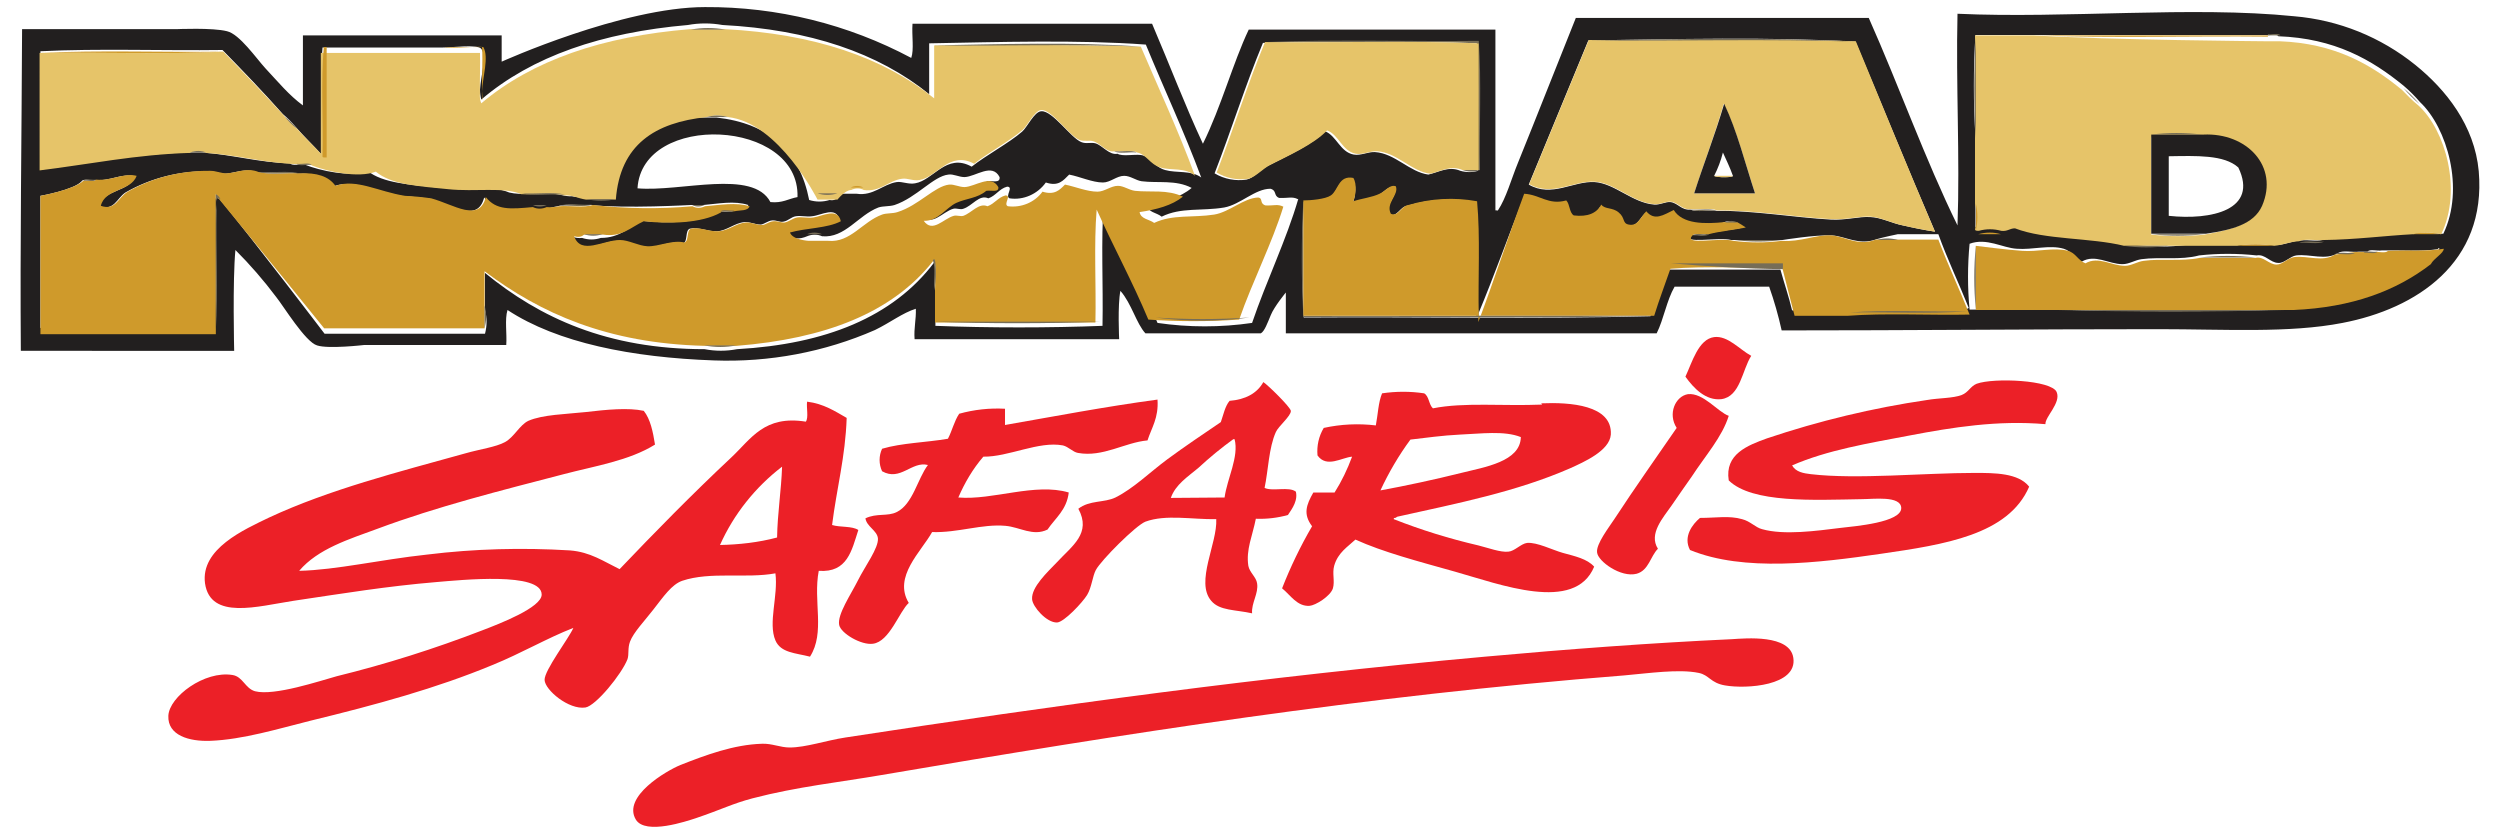 <?xml version="1.0" encoding="utf-8"?>
<!-- Generator: Adobe Illustrator 25.0.0, SVG Export Plug-In . SVG Version: 6.00 Build 0)  -->
<svg version="1.0" id="Layer_1" xmlns="http://www.w3.org/2000/svg" xmlns:xlink="http://www.w3.org/1999/xlink" x="0px" y="0px"
	 viewBox="0 0 600 200" enable-background="new 0 0 600 200" xml:space="preserve">
<g>
	<g id="Layer_2_2_">
		<g id="Layer_1-2_1_">
			<path fill="#221F1F" d="M191.4,47.3c0.6-18.8-37.3-20.5-38.4-2.1c10.4,0.9,27.7-4.7,31.9,3.3C187.8,48.8,189.2,47.7,191.4,47.3z
				 M279.6,40.8c2.8,0.8,6.3,0,8.7,1.8c-4.1-11-8.9-21.2-13.3-31.9c-16.2-1.2-35.7-0.6-52-0.3v12.2C210.8,12.7,194.3,7.1,173.4,6
				c-2.8-0.5-5.6-0.5-8.3,0c-20.7,1.8-37.4,7.5-49.6,17.9c-0.2-0.8-0.3-1.6-0.3-2.4c0.2-3.3,1.7-8.2,0.3-9.8c-0.9-1.1-7-0.3-9.2-0.3
				H77.4c-0.7,7.9-0.1,17.2-0.3,25.6c-2-2.2-4.2-4.3-6.2-6.6c-0.9-1.1-1.9-2.1-3-3C63.2,22.1,58.3,17,53.4,12
				c-14.5,0.2-29.7-0.4-43.7,0.3v28.4C21.2,39.2,32,37,44.6,36.6h3.8c7.4,0.5,13.6,2.4,21.2,2.6c0.6,0.7,2.4,0.1,3.5,0.3
				c3.8,1.5,11,3.1,15.1,1.5C91.9,44,98.4,44.3,105,45c6.4,0.6,13.1-0.6,17.2,1.2c2.8,0.7,6.8,0.1,10.2,0.3c1.9,0,3,0.7,4.9,0.6
				c2.3,0.5,4.7,0.5,7,0c0.9-12.5,9.1-17.6,21.2-18.9h6.4c12.7,1.4,20,8.1,22.3,19.8c1.6,0.5,3.3,0.5,4.9,0c2.1,0.4,1.8-1.5,3.4-1.5
				h3.1c4,0.6,6.3-2.3,9.6-2.8c1.3-0.2,2.8,0.6,4.4,0.3c4.4-0.7,7.5-7.4,13.6-4c3.4-2.7,9-5.7,12.1-8.4c1.2-1,2.9-4.8,4.6-4.9
				c2.7-0.2,7.1,6.4,9.6,7.4c1.2,0.5,2.3,0,3.4,0.3c1.7,0.5,3.3,2.9,5.3,2.5c1.2,0.7,3.8,0.1,5.6,0.3
				C276.1,37.5,276.9,40,279.6,40.8L279.6,40.8z M311.5,47.8c-1.4-0.7-2.3-0.2-4.5-0.3c-1.4-0.5-0.5-1.8-2.1-2.2
				c-3.7,0-7.2,3.8-11.1,4.5c-5.3,0.9-10.4-0.1-15,2.2c-1.2-1-3.3-1-3.6-2.8c4.2-0.7,8.1-1.8,10.8-4.1c-3.8-2-8.1-1.1-12-1.6
				c-1.4-0.2-2.7-1.3-4.2-1.3c-1.8,0-3.3,1.6-5.1,1.6c-2.5,0-5.5-1.4-8.1-1.9c-1.5,1.5-2.6,2.9-5.6,1.9c-2,2.8-5.4,4.3-8.7,3.8
				c-1.2-0.5,1.1-2.8-0.6-2.8c-1.9,0.5-2.7,2.2-4.5,2.8c-2.2-1-3.8,1.8-6,2.5c-0.7,0.3-1.6-0.2-2.4,0c-2.6,0.7-5.3,4.6-7.5,1.3
				c3.6,0.1,5.4-3.5,8.1-4.7c2.7-1.2,5.3-1.1,7.5-3.2c1.1-0.2,3.2,0.6,3-1c-1.8-3.5-5.7-0.1-8.4,0c-1.4,0-2.7-0.8-3.9-0.6
				c-3.6,0.4-7.6,5.5-12.9,7.3c-1.3,0.4-2.7,0.2-3.9,0.6c-4.9,1.9-8,7.4-13.5,6.9c-1.1-0.5-2.4-0.5-3.6,0c-1.6,0.7-3.9,1-4.5-1
				c3.9-1.2,9-1,12.3-2.8c-0.7-3.6-4.4-1.2-6.6-1c-1.3,0.2-2.7-0.2-3.9,0s-1.8,1.1-3,1.3c-0.8,0.2-1.7-0.4-2.7-0.3
				c-1,0.1-1.9,0.9-2.7,1c-1.4,0-2.6-0.7-3.9-0.6c-2.4,0.2-4.3,2.1-6.6,2.2s-4.4-1.1-6.6-0.6c-1.1,0.5-0.4,3-1.5,3.5
				c-3.1-0.8-6.1,1.1-9,1c-2.2-0.1-4.5-1.6-6.6-1.6c-4,0-9.4,4-11.1-1c0.8,0.3,1.6,0.4,2.4,0.3c1.5,0.5,3,0.5,4.5,0
				c4.6,0,6.7-2.6,9.9-4.1c6,0.7,13.9,0.5,18.6-2.2c1-0.2,2.8,0.4,3.3-0.3c1.3-0.3,3.2,0,3.6-1.3c-3.4-1.1-7.2-0.3-10.8,0h-3
				c0,0-15.9,0.9-23.9,0c-2.6,0.2-6-0.4-8.1,0.3c-1,0.2-2,0.3-3,1.1h-3.3c-5.4-0.3-8.9,0-11.3-3.2c-1.6,6.2-7.6,1.8-13.1,0.3
				c-2.1-0.3-4.2-0.5-6.3-0.6c-6.4-1-11.7-4.2-16.7-2.4c-1.6-2.2-4.6-3.2-8.6-3c-2.7-0.7-6.7-0.1-9.8-0.3c-2.8-1.2-5.4,0.2-7.7,0.3
				c-1.4,0-2.5-0.6-3.9-0.6c-7-0.1-13.9,1.6-20,5.1c-2.1,1.4-2.7,4.5-6.3,3.3c1.1-4.2,7.2-3.3,8.6-7.2c-3.3-0.8-6,1.3-9.8,0.9
				c-0.9,0.2-2.6-0.4-3,0.3C17.7,45.6,9.7,47,9.7,47v31.7h41.7c0.7-8.4,0-19.6,0.3-28.4c0-0.9-0.6-2.8,0.6-3c0,0.2,0,0.4,0.3,0.3
				c8.4,10.3,25.3,32.5,25.3,32.5h38.5c0.5-1.9,0.5-3.8,0-5.7v-8.9c13.2,10.8,29.4,18.3,52.7,18.3c2.6,0.5,5.2,0.5,7.8,0
				c21.2-1.2,37.4-7.7,47.3-20.8c0.7,1.9,0.1,5.2,0.3,7.6v7.6c12.7,0.5,27.4,0.5,40.1,0c0.2-9.8-0.4-20.4,0.3-29.8
				c4.1,9.9,8.9,19.1,12.9,29.1c7.5,1.1,15.2,1.1,22.7,0c3.4-10,8.3-20.1,11.1-29.8L311.5,47.8z M354.7,41
				c-0.2-10.2,0.4-21.3-0.3-31c-17,0.2-34.8-0.4-51.3,0.3c-4.2,10.1-7.6,21-11.6,31.3c2.3,1.4,5.1,1.9,7.7,1.5
				c1.7-0.4,3.3-2.4,5.1-3.3c4.8-2.5,10.7-5.1,13.7-8.3c2.8,1.1,3.6,5,6.9,5.6c1.7,0.3,3.4-0.7,5.1-0.6c4.8,0.3,8.3,4.8,12.8,5.4
				c2.6-0.6,4.9-2.1,7.7-0.9C351.9,41.4,353.4,41.4,354.7,41L354.7,41z M456.7,54.1c2.6,0.6,5.1,1.1,7.7,1.5
				c-6.5-15.1-12.7-30.4-19.1-45.6c-20.2-1.2-43.7-0.6-64.1-0.3c-4.8,11.5-9.5,23.1-14.3,34.6c5.5,3.2,10.7-0.9,15.8-0.6
				c4.8,0.3,9.1,5,14.3,5.4c1.5,0.1,2.6-0.7,3.9-0.6c1.8,0.2,2.6,2,4.8,1.8c1.5,0.7,4.2,0.1,6.3,0.3c8.7-0.1,18.6,1.6,27.4,2.1
				c3.6,0.2,6.9-0.8,9.5-0.6C451.5,52.2,454.1,53.6,456.7,54.1L456.7,54.1z M472.5,73.9c-2.4-6-5.1-11.6-7.3-17.7h-9.7
				c0,0-3.4,0.7-5.1,1.2c-4.3,1.6-7.4-0.7-10.7-0.9c-3.9-0.2-11.9,1.1-11.9,1.1h-12.3c-3-0.8-12,1.1-9.7-1.2
				c1.2-0.2,3.1,0.4,3.8-0.3c2.8-0.7,6-0.9,8.8-1.5c-0.7-0.4-1.4-0.8-2.1-1.1c-0.9-0.5-2-0.5-2.9,0c-4.8,0.4-10,0.4-12.1-2.6
				c-2.4,1.1-4.5,2.5-6.5,0.3c-1.5,1.5-1.9,3.3-4.2,2.9c-1.6-0.3-1-1.6-2.4-2.6s-3.3-0.7-4.2-1.8c-1.1,1.9-3.2,2.7-6.5,2.4
				c-1.1-0.6-0.9-2.4-1.8-3.2c-4.2,1.1-6.2-1.3-10-1.5c-3.7,9.2-7.1,18.8-10.9,27.9c-1-7.4,0.7-20.8-0.9-26.8
				c-5.4-1-10.9-0.7-16.2,0.9c-1.7,0.2-2.4,2.8-4.2,2.1c-1.3-2.5,2-4.4,1.2-6.5c-1.4-0.5-2.5,1.1-3.8,1.8c-1.9,0.9-4.2,1.1-6.2,1.8
				c0.6-1.5,0.9-4.2,0-5.5c-3.5-0.7-3.6,2.9-5.3,4.2c-1.3,0.9-4.8,1.2-6.5,1.2c-0.5,9.2-0.5,18.5,0,27.7c28.2-0.2,55.5,0.4,83.2-0.3
				c1.1-3.9,2.5-7.4,3.8-11.2h27.4c0.9,3.3,2,6.4,2.8,9.8h12.9c9.6-0.2,19.9,0.4,29-0.3L472.5,73.9z M585.7,59.5
				c-0.2,0-0.6,0-0.6,0.3c-4,0.6-9,0.2-13.5,0.3c-1,0.2-2.9-0.4-3.4,0.3h-2.1c-1.5,0.2-3.9-0.4-4.9,0.3c-3.1,1.9-6.7,0.2-10.1,0.6
				c-1.5,0.2-2.8,1.9-4.3,1.8c-1.9,0-3.2-2.2-5.2-1.8c-4.6-0.5-9.2-0.5-13.8,0c-4.5,1.2-9.4,0.3-13.8,0.9c-1.6,0.2-3,1.2-4.6,1.2
				c-3.3,0-6.6-2.5-9.8-0.6c-1.9-0.8-2.3-2.5-4.3-3.1c-3.4-1-7.5,0.3-11.3,0c-3.4-0.2-7.2-2.7-11.3-1.2c-0.5,5.3-0.5,10.6,0,15.8
				h20.2c18,0.5,38,0.5,56,0c14.1-0.6,24.8-4.6,33-11c1.3-1.3,2.9-2.2,3.7-4L585.7,59.5z M586.4,56.1c5.2-10.8,0.9-25.5-5.6-31.6
				c-1.2-1.4-2.5-2.7-3.9-3.9c-7.7-6.3-16.6-11.4-30.1-11.9c-0.4-0.7-2.1-0.1-3-0.3h-69.7c-0.5,8.1-0.5,16.3,0,24.4v21.5
				c0,0.4,0.5,0.3,1,0.3h5.8c1.7,0.3,2.1-0.7,3.6-0.6c7.8,3.2,19.7,2.5,28.4,4.8c3.9,0.5,7.8,0.5,11.6,0h22.2c2.1-0.2,3.5-1,5.6-1.1
				c1.8-0.2,4.3,0.4,5.6-0.3c7.1-0.1,13.4-1.1,20.2-1.4L586.4,56.1L586.4,56.1z M594.9,41.1c1.9,22-15,33-32.7,36.4
				C549.4,80,533.9,79,518,79c-30.6,0-59.9,0.3-90.4,0.3c-0.8-3.6-1.8-7.1-3-10.5h-22.7c-1.9,3.3-2.6,7.8-4.3,11.2h-89v-9.8
				c0,0-2.8,3.4-3.6,5.4c-0.8,1.9-1.5,3.9-2.4,4.4h-27.7c-2.2-2.4-3.3-7.1-6-10.2c-0.7,3.3-0.3,11.6-0.3,11.6h-49.1
				c-0.2-2.7,0.4-4.7,0.3-7.3c-3.2,1-6.1,3.3-9.8,5.1c-12.1,5.3-25.4,7.8-38.7,7.3c-19.6-0.7-37.5-4.2-49.5-12.1
				c-0.7,2.3-0.1,5.7-0.3,8.4H87.4c0,0-8.6,1-11.3,0.1c-2.8-0.8-8.1-9.5-9.8-11.6c-3-4-6.3-7.8-9.8-11.3c-0.7,7.2-0.3,24.2-0.3,24.2
				H5c-0.2-26,0.2-51.5,0.3-77.2h37c0,0,8.8-0.4,12.2,0.5c3,0.7,7,6.5,9.2,8.9c3.1,3.3,5.6,6.4,9,8.9V8.5h47.7v6.3
				c0,0,29-13.1,48.8-13.1c17.3-0.1,34.3,4.1,49.5,12.2c0.7-2,0.1-5.3,0.3-8.2h57.5c4.2,9.8,7.9,19.6,12.2,28.8
				c4.4-8.9,7.2-19.4,11-27.4h59.2v43.4c0.1-0.1,0.5,0.1,0.6,0c2-3,3.2-7.5,4.8-11.4c4.5-11.1,9.6-24.1,13.9-34.8h70.3
				c7.3,16.4,13.5,33.9,21.3,49.8c0.6-16.3-0.4-33.7,0-50.8c25.9,1.2,56.2-1.9,80.8,0.6c10.7,0.9,20.8,5,29.1,11.7
				C587,21.5,593.9,30.1,594.9,41.1L594.9,41.1z"/>
			<path fill="#E6C469" d="M542.2,49.7c4.1-9.3-3.5-17.2-13.7-16.7c-4.1-0.5-8.2-0.5-12.2,0v23.3c4.3,0.5,8.6,0.5,12.8,0
				C535,55.2,540.3,54.1,542.2,49.7L542.2,49.7z M580.4,25.3c6.5,5.9,10.6,20.3,5.5,30.9h-0.3c-2.1-0.5-4.2-0.5-6.3,0
				c-7.3,0.4-13.9,1.3-21.5,1.4c-1.9,0.2-4.6-0.4-6,0.3c-2.3,0.1-3.8,0.9-6,1.1c-3-0.5-6-0.5-8.9,0h-27.1c-8.1-2-19-1.4-26.2-4.2
				c-1.3,0-1.8,0.8-3.3,0.6c-1.8-0.5-3.6-0.5-5.4,0c-0.4,0-0.8,0-0.9-0.3c0.5-2,0.5-4.1,0-6.2V8.5h14.2c17.9,1.1,55.4,1.4,55.4,1.4
				h3.5c13.2,0.5,21.9,5.5,29.4,11.7C577.8,22.9,579,24.2,580.4,25.3L580.4,25.3z"/>
			<path fill="#CF9A2B" d="M585.4,56.2h-6.3C581.2,55.7,583.4,55.7,585.4,56.2z"/>
			<path fill="#766D57" d="M583.7,60.4c0-0.3,0.4-0.2,0.6-0.3c-0.8,1.7-2.3,2.7-3.6,3.9C581.3,62.7,583.7,61.5,583.7,60.4
				L583.7,60.4z"/>
			<path fill="#CF9A2B" d="M586.5,59.7c0,1.1-2.4,2.3-3.1,3.7c-8.3,6.4-18.9,10.4-33,11h-76.2V59c0,0,7.8,1,11.1,1.2
				c3.7,0.3,7.7-0.9,11,0c1.9,0.5,2.3,2.2,4.2,3c3.1-1.8,6.3,0.6,9.5,0.6c1.5,0,2.9-1,4.5-1.2c4.3-0.6,9,0.2,13.4-0.7h13.4
				c1.9-0.5,3.2,1.6,5.1,1.6c1.4,0,2.7-1.6,4.2-1.8c3.3-0.4,6.8,1.3,9.8-0.6c1.5-0.2,4.8-0.6,4.8-0.6h4.5c1-0.2,2.9,0.4,3.4-0.3
				C577.6,60,582.6,60.4,586.5,59.7L586.5,59.7z"/>
			<path fill="#766D57" d="M576.8,21.1c1.4,1.2,2.7,2.5,3.9,3.9C579.3,23.8,578,22.5,576.8,21.1z"/>
			<path fill="#766D57" d="M567.3,60.7c0.5-0.7,2.3-0.1,3.3-0.3C570,61.1,568.3,60.5,567.3,60.7z"/>
			<path fill="#766D57" d="M560.4,61c1-0.7,3.3-0.1,4.8-0.3C564.2,61.4,561.9,60.8,560.4,61z"/>
			<path fill="#766D57" d="M551.8,58.3c1.4-0.7,4.1-0.1,6-0.3C556.3,58.7,553.7,58.1,551.8,58.3z"/>
			<path fill="#766D57" d="M493.9,74.4h54.5C531,74.9,511.4,74.9,493.9,74.4z"/>
			<path fill="#766D57" d="M547.3,8.5h-3V8.2C545.2,8.4,546.9,7.8,547.3,8.5z"/>
			<path fill="#CF9A2B" d="M545.8,59h-8.9C539.8,58.5,542.8,58.5,545.8,59L545.8,59z"/>
			<path fill="#CF9A2B" d="M544.3,8.5v0.3c-18.4-0.2-37.6,0.4-55.4-0.3H544.3z"/>
			<path fill="#221F1F" d="M520.5,51.8c10.2,1.1,21.6-1.4,16.7-11.6c-3.4-3.1-10.1-2.8-16.7-2.7V51.8L520.5,51.8z M528.8,32.3
				c10.4-0.5,18.2,7.6,14.1,17.1c-2,4.5-7.4,5.8-13.5,6.7h-13.1V32.3H528.8z"/>
			<path fill="#766D57" d="M541.3,61.8h-13.4C532.4,61.3,536.9,61.3,541.3,61.8z"/>
			<path fill="#766D57" d="M516.3,56.2h12.8C524.8,56.7,520.5,56.7,516.3,56.2z"/>
			<path fill="#766D57" d="M528.5,32.3h-12.2C520.3,31.8,524.4,31.8,528.5,32.3z"/>
			<path fill="#766D57" d="M509.7,59h10.7C516.9,59.5,513.3,59.5,509.7,59z"/>
			<path fill="#EC2027" d="M493.6,94.1c1.1,2.6-2.8,5.9-2.7,7.7c-11.5-1-22.5,0.8-32.5,2.7s-19.8,3.5-28.3,7.2
				c0.9,1.6,2.8,1.9,4.5,2.1c11,1.3,27.3-0.3,39.3-0.3c4.8,0,10.5,0,13.1,3.3c-5,11.6-20.4,13.9-35.5,16.1
				c-15.1,2.2-33,4.4-45.9-0.9c-1.7-3.2,0.6-6.2,2.4-7.7c3.9,0,7-0.6,10.1,0.3c2,0.5,3.2,2,4.8,2.4c5.3,1.5,13.1,0.4,18.8-0.3
				c3.4-0.4,14.7-1.3,14.6-4.8c-0.1-3-6.7-2.1-9.5-2.1c-11.5,0.2-26.3,1-31.9-4.5c-1-6.3,4.5-8.4,9.2-10.1
				c12.5-4.2,25.4-7.3,38.4-9.2c2.9-0.5,6.2-0.4,8.3-1.2c1.6-0.6,2.1-2.1,3.6-2.7C478.5,90.6,492.4,91.2,493.6,94.1L493.6,94.1z"/>
			<path fill="#CF9A2B" d="M480.2,56.2h-5.4C476.6,55.7,478.5,55.7,480.2,56.2z"/>
			<path fill="#766D57" d="M474.2,58.9v15.4C473.7,69.2,473.7,64.1,474.2,58.9z"/>
			<path fill="#CF9A2B" d="M474.2,48.8c0.5,2.2,0.5,4.4,0,6.6V48.8z"/>
			<path fill="#766D57" d="M474.2,8.8v24.4C473.7,25.1,473.7,17,474.2,8.8z"/>
			<path fill="#CF9A2B" d="M472.7,75.5c-9.7,0.2-20.2-0.4-29.4,0.3h-12.6c0,0-2-7.8-2.9-11.3v-0.3c-8.9,0.2-18.6-0.4-26.9,0.3
				c-1.3,3.8-2.7,7.4-3.9,11.3h-42.2v1.5c3.8-10.1,7.2-20.6,11-30.8c3.8,0.2,5.8,2.8,10.1,1.6c0.9,0.9,0.7,2.9,1.8,3.6
				c3.3,0.4,5.5-0.5,6.6-2.6c0.9,1.2,2.7,0.6,4.2,1.9c1.6,1.3,0.8,2.6,2.4,2.9c2.2,0.4,2.6-1.5,4.2-3.2c2,2.4,4.1,0.9,6.6-0.3
				c2.1,3.4,7.4,3.4,12.2,2.9h3c0.7,0.4,1.4,0.8,2.1,1.3c-2.9,0.6-6.2,0.9-8.9,1.6c-1.2,0.2-3.2-0.4-3.9,0.3
				c-2.4,2.5,6.8,0.4,9.8,1.3c3.9,0.5,7.8,0.5,11.6,0c4.7,0.3,8-1.5,11.9-1.3c3.3,0.2,6.4,2.7,10.7,1h15
				C467.6,63.8,470.3,69.5,472.7,75.5z"/>
			<path fill="#766D57" d="M443.9,75c8.8-0.7,19-0.1,28.3-0.3C463.3,75.4,453.2,74.8,443.9,75z"/>
			<path fill="#E6C469" d="M406.6,46.4h14.6c-2.4-7.3-4.3-14.9-7.5-21.5C411.6,32.3,408.9,39.2,406.6,46.4z M464.4,55.6
				c-2.6-0.4-5.2-0.9-7.7-1.5c-2.5-0.5-5.2-1.9-7.7-2.1c-2.5-0.2-5.9,0.8-9.5,0.6c-8.8-0.5-18.7-2.2-27.4-2.1
				c-1.5-0.7-4.2-0.1-6.3-0.3c-2.2,0.2-3-1.6-4.8-1.8c-1.3-0.1-2.3,0.7-3.9,0.6c-5.2-0.3-9.5-5.1-14.3-5.4
				c-5.1-0.3-10.3,3.7-15.8,0.6c4.8-11.5,9.5-23.1,14.3-34.6c21.3,0.2,43.3-0.4,64.1,0.3C451.7,25.2,458,40.6,464.4,55.6L464.4,55.6
				z"/>
			<path fill="#766D57" d="M455.5,57.6h-5.1C452.1,57.1,453.8,57.1,455.5,57.6z"/>
			<path fill="#EC2027" d="M430.4,157.9c1,6.7-11.3,7.5-16.4,6.6c-3.5-0.6-3.8-2.5-6.3-3c-4.8-1-12.1,0.1-17.9,0.6
				c-62.3,4.9-120.2,14-178.2,23.9c-9.8,1.7-20.3,2.8-31,5.6c-4.9,1.3-7.2,2.6-13.7,4.8c-1.9,0.6-12,4.1-14.3,0.3
				c-3.3-5.5,7.3-11.7,10.7-13.1c6.1-2.4,12.8-4.9,19.6-5.1c2.3-0.1,4.4,0.9,6.6,0.9c3.9,0,8.8-1.7,13.4-2.4
				c50.1-7.7,100.2-14.6,153.5-19.4c19.8-1.8,39.9-3.3,59.3-4.2C418.9,153.2,429.6,152.2,430.4,157.9L430.4,157.9z"/>
			<path fill="#766D57" d="M427.9,64.6v-1.4h-26.9C409.3,63.9,418.9,64.5,427.9,64.6L427.9,64.6z"/>
			<path fill="#766D57" d="M416.2,57.6h11.6C424,58.1,420,58.1,416.2,57.6z"/>
			<path fill="#766D57" d="M445.4,10c-20.8-0.7-42.8-0.1-64.1-0.3C401.6,9.4,425.1,8.9,445.4,10L445.4,10z"/>
			<path fill="#221F1F" d="M411.4,42.2c0.7,0.5,4.8,0.4,4.5,0c-0.7-2-1.6-3.8-2.4-5.6C413,38.6,412.3,40.4,411.4,42.2z M421.2,46.4
				h-14.6c2.3-7.2,5-14,7.2-21.5C416.9,31.4,418.8,39.1,421.2,46.4L421.2,46.4z"/>
			<path fill="#EC2027" d="M420.3,85.4c-2.2,3.4-2.6,9.8-7.2,10.4c-3.7,0.4-6.6-2.6-8.6-5.4c1.6-3.4,3.1-9,6.9-9.5
				C414.7,80.5,417.5,83.9,420.3,85.4z"/>
			<path fill="#766D57" d="M417,53.4h-3C415,52.9,416.1,52.9,417,53.4z"/>
			<path fill="#E6C469" d="M415.8,42.2c0.3,0.4-3.8,0.5-4.5,0H415.8z"/>
			<path fill="#EC2027" d="M414.9,99.8c-1.6,5.1-5.5,9.4-8.9,14.6c-1.4,2-3.1,4.4-4.8,6.9c-2,2.9-5.6,6.8-3.3,10.4
				c-1.8,1.8-2.2,5.2-5.1,6c-3.8,1-9.3-3-9.5-5.1c-0.3-2,2.9-6.1,4.2-8.1c4.7-7.2,10.7-15.7,14.9-21.8c-2.2-3.4-0.3-7.6,2.7-8.1
				C408.8,94.2,412.3,98.9,414.9,99.8L414.9,99.8z"/>
			<path fill="#766D57" d="M412,50.6c-2-0.2-4.8,0.4-6.3-0.3C407.7,50.5,410.5,49.9,412,50.6z"/>
			<path fill="#766D57" d="M406.3,56.5c0.7-0.7,2.7-0.1,3.9-0.3C409.5,56.9,407.5,56.4,406.3,56.5z"/>
			<path fill="#766D57" d="M354.9,75.8h41.9c-27.9,0.7-55.5,0.1-84,0.3c-0.5-9.3-0.5-18.7,0-28.1v27.8h41.5
				c-0.2-9,0.4-18.9-0.3-27.4c1.6,6-0.2,19.6,0.9,27.1L354.9,75.8L354.9,75.8z"/>
			<path fill="#EC2027" d="M350.7,113.5c5.6-1.4,14.2-2.7,14.3-8.6c-4-1.6-9.6-0.8-14.6-0.6c-4.2,0.2-8.4,0.8-11.9,1.2
				c-2.8,3.8-5.2,7.9-7.2,12.2C337.3,116.6,344.3,115.1,350.7,113.5L350.7,113.5z M369.9,96.8c6.9-0.3,17.1,0.4,16.7,7.5
				c-0.3,3.9-6.5,6.6-9.8,8.1c-12.8,5.6-27,8.4-41.4,11.6c-0.2,0-0.3,0.3-0.6,0.3c-0.3,0-0.3,0.1-0.3,0.3c6.6,2.6,13.4,4.7,20.3,6.3
				c2.4,0.6,5.3,1.7,7.2,1.5c1.5-0.1,3-1.9,4.5-2.1c2.4-0.2,6.1,1.7,8.6,2.4c2.9,0.8,5.8,1.4,7.5,3.3c-4.6,11.2-22.7,4.2-33.4,1.2
				c-8.9-2.5-17.3-4.7-23.9-7.7c-1.8,1.7-4.2,3.1-5.1,6.3c-0.5,1.8,0.2,3.7-0.3,5.4c-0.6,1.9-4.2,4.1-5.6,4.2
				c-3,0.2-4.6-2.6-6.6-4.2c2-5.1,4.4-10.1,7.2-14.9c-2.2-2.9-1.4-5.1,0.3-8.1h5.1c1.7-2.7,3.1-5.6,4.2-8.6
				c-2.5,0.2-6.1,2.8-8.3-0.3c-0.2-2.3,0.3-4.6,1.5-6.6c4.1-0.9,8.3-1.1,12.5-0.6c0.5-2.6,0.6-5.6,1.5-7.7c3.4-0.5,6.8-0.5,10.1,0
				c1.2,0.7,1.1,2.7,2.1,3.6c7.5-1.5,16.8-0.5,26.2-0.9L369.9,96.8z"/>
			<path fill="#766D57" d="M354.9,9.8c0.7,9.7,0.1,20.8,0.3,31c-1.4,0.5-2.8,0.5-4.2,0h3.9V10.4c-16.5-0.7-34.3-0.1-51.3-0.3
				C320.1,9.4,337.9,10,354.9,9.8z"/>
			<path fill="#E6C469" d="M354.9,10.4v30.4H351c-2.8-1.2-5.2,0.3-7.7,0.9c-4.5-0.5-8-5.1-12.8-5.4c-1.7-0.1-3.4,0.9-5.1,0.6
				c-3.3-0.6-4.1-4.6-6.9-5.6c-3,3.2-8.9,5.9-13.7,8.3c-1.7,0.9-3.4,2.8-5.1,3.3c-2.7,0.4-5.4-0.1-7.7-1.5
				c4-10.3,7.4-21.2,11.6-31.3C320.6,10.3,338.4,9.7,354.9,10.4L354.9,10.4z"/>
			<path fill="#CF9A2B" d="M354.9,75.8h-42.1V48.1c1.7,0,5.3-0.3,6.6-1.2c1.8-1.2,1.8-4.9,5.4-4.2c0.9,1.4,0.6,4.2,0,5.6
				c2.1-0.7,4.4-0.9,6.3-1.8c1.4-0.6,2.4-2.3,3.9-1.8c0.8,2.1-2.5,4-1.2,6.6c1.8,0.8,2.5-1.9,4.2-2.1c5.4-1.6,11-1.9,16.5-0.9
				C355.3,56.9,354.7,66.7,354.9,75.8L354.9,75.8z"/>
			<path fill="#EC2027" d="M293.9,119.4c0.6-4.5,3.5-9.8,2.4-14H296c-2.9,2.1-5.7,4.4-8.4,6.9c-2.5,2.1-5.5,4-6.6,7.2L293.9,119.4z
				 M310.9,117.6c0.8,2.4-0.8,4.5-1.8,6c-2.5,0.7-5.1,1-7.7,0.9c-0.8,4.1-2.4,7.4-1.8,11.3c0.3,1.6,1.9,2.7,2.1,4.2
				c0.4,2.4-1.4,4.7-1.2,7.2c-4-0.9-7.8-0.6-9.8-3c-3.9-4.5,1.5-13.8,1.2-19.6c-5.8,0.1-12.1-1.2-17,0.6
				c-2.3,0.9-10.6,9.2-11.9,11.6c-0.8,1.5-1,4.2-2.1,6c-1.1,1.8-5.5,6.5-7.2,6.6c-2.5,0.1-5.9-3.8-6-5.6c-0.2-2.9,3.7-6.5,6-8.9
				c3.6-3.9,8.3-6.9,5.1-12.8c2.7-2.1,6.2-1.4,8.9-2.7c4.4-2.2,8.3-6.1,12.5-9.2c4.2-3.1,8.7-6.1,12.8-8.9c0.6-1.7,1-3.8,2.1-5.1
				c3.8-0.3,6.6-1.8,8.1-4.5c1.1,0.7,6.5,6,6.6,6.9c0.1,1.2-3,3.7-3.6,5.1c-1.7,3.8-1.8,9.1-2.7,13.4c1.9,0.9,5.9-0.4,7.5,0.9
				L310.9,117.6z"/>
			<path fill="#CF9A2B" d="M303.7,49.3c2.1,0.1,2.9-0.4,4.3,0.3c-2.7,8.8-7.4,17.9-10.6,27.1c-7.3,0.5-14.6,0.5-21.8,0
				c-3.8-9.1-8.4-17.5-12.4-26.4c-0.7,8.4-0.1,18.1-0.3,27.1h-38.5v-7.5c0,0,0.5-9.1-0.5-7.2c-9.8,12.4-25.9,18.6-47.1,20.3H169
				c-23.2-0.6-39.3-7.8-52.7-17.9v13.7H77.8c0,0-16.8-20.8-25.3-31.1c-0.3-0.5-0.7-0.9-0.7-1.2v33.7H9.7V47c0,0,7.9-1.4,10.3-3.6
				c0.9-0.2,2.6,0.4,3-0.3c3.8,0.4,6.6-1.7,9.8-0.9c-1.4,3.8-7.6,3-8.6,7.2c3.5,1.2,4.1-1.9,6.3-3.3c6.1-3.5,13-5.2,20-5.1
				c1.4,0,2.5,0.6,3.9,0.6c2.3-0.1,4.9-1.5,7.7-0.3c2.7,0.7,6.7,0.1,9.8,0.3c4.1-0.2,7,0.7,8.6,3c5-1.8,10.3,1.4,16.7,2.4
				c2.1,0.1,4.2,0.3,6.3,0.6c5.5,1.5,11.5,5.9,13.1-0.3c2.5,3.2,5.9,2.9,11.3,2.4c1,0.5,2.2,0.5,3.3,0c1,0.1,2,0,3-0.2
				c2.6-0.2,6,0.4,8.1-0.3c7.9,0.9,15.9,1,23.9,0.3c0.9,0.5,2,0.5,3,0c3.6-0.3,7.4-1,10.7,0c-0.4,1.2-2.3,0.9-3.6,1.2
				c-1,0.2-2.8-0.4-3.3,0.3c-4.6,2.6-12.5,2.8-18.5,2.1c-3.1,1.4-5.2,3.9-9.8,3.2h-4.5c-0.8,0.7-1.6,0.6-2.4,0.4
				c1.6,4.6,7,0.9,11,0.9c2.1,0,4.4,1.4,6.6,1.5c2.8,0.1,5.9-1.6,8.9-0.9c1.1-0.5,0.4-2.8,1.5-3.3c2.2-0.5,4.1,0.7,6.6,0.6
				c2.4-0.1,4.2-1.9,6.6-2.1c1.3-0.1,2.5,0.6,3.9,0.6c0.8,0,1.6-0.8,2.7-0.9c1.1-0.1,1.9,0.4,2.7,0.3c1.1-0.2,1.9-1,3-1.2
				c1.1-0.2,2.6,0.2,3.9,0c2.1-0.3,5.9-2.5,6.6,0.9c-3.2,1.7-8.3,1.6-12.2,2.7c0.6,1.8,4.5,2,4.5,2h4.7c5.3,0.5,8.2-4.6,12.9-6.3
				c1.1-0.4,2.5-0.2,3.7-0.6c5.1-1.6,8.9-6.2,12.4-6.6c1.2-0.1,2.4,0.6,3.7,0.6c2.6-0.1,6.3-3.2,8.1,0c0.2,1.4-1.8,0.7-2.9,0.9
				c-2.1,1.8-4.8,1.8-7.2,2.9s-4.3,4.4-7.8,4.3c2.1,3,4.7-0.5,7.2-1.2c0.7-0.2,1.6,0.2,2.3,0c2-0.7,3.7-3.2,5.8-2.3
				c1.7-0.6,2.5-2.1,4.3-2.6c1.6,0-0.6,2.1,0.6,2.6c3.2,0.4,6.4-0.9,8.3-3.5c2.9,0.9,4.1-0.4,5.4-1.7c2.5,0.5,5.3,1.7,7.8,1.7
				c1.7,0,3.2-1.4,4.9-1.4c1.4,0,2.6,1,4.1,1.2c3.7,0.4,7.8-0.4,11.5,1.4c-2.6,2.1-6.3,3.1-10.4,3.7c0.3,1.7,2.3,1.7,3.5,2.6
				c4.4-2.1,9.3-1.2,14.4-2c3.7-0.6,7.1-4,10.6-4.1C303.2,47.6,302.2,48.8,303.7,49.3L303.7,49.3z"/>
			<path fill="#766D57" d="M299.9,76.2c-7.5,1-15.1,1-22.6,0C284.8,76.7,292.4,76.7,299.9,76.2z"/>
			<path fill="#E6C469" d="M286.8,42.2c-2.3-2.1-5.7-1.2-8.3-2s-3.4-3.2-5.6-3.6c-1.2-0.7-3.7-0.1-5.4-0.3c-1.9,0.4-3.4-1.9-5.1-2.4
				c-1-0.3-2.2,0.1-3.3-0.3c-2.4-0.9-6.7-7.4-9.2-7.2c-1.6,0.1-3.3,3.8-4.5,4.8c-3,2.6-8.3,5.5-11.6,8.1c-5.9-3.2-8.9,3.2-13.1,3.9
				c-1.5,0.3-2.9-0.5-4.2-0.3c-3.2,0.4-5.4,3.3-9.2,2.7c-0.9-0.5-2-0.5-3,0c-1.5,0-3.3,2.3-3.3,2.3h-4.8c0,0-9.3-18.5-21.5-19.8
				c-1.7-0.5-3.4-0.5-5.1,0c-12.4,1.3-20.8,6.6-21.8,19.8h-7.2c-2-0.3-3.1-1.1-5.1-1c-2.9-0.7-7-0.1-10.4-0.3
				c-4.2-1.8-11-0.5-17.6-1.2c-6.8-0.7-13.5-1-17.3-4.2c-4.2,1.6-11.6,0-15.4-1.5c-0.6-0.7-2.5-0.1-3.6-0.3
				c-7.9-0.3-14.1-2.2-21.8-2.7c-1.2-0.5-2.6-0.5-3.9,0c-12.9,0.4-23.9,2.7-36,4.2V12.7c14.7-0.2,30,0.4,44.1-0.3
				c5,5.1,9.8,10.2,14.6,15.4c0.9,1.1,1.9,2.1,3,3c2,2.3,4.2,4.3,6.3,6.6c0,0.3-0.5,0.3-0.5,0.3v-25h38.2c0.1,2.8-0.1,6.9,0,9.7
				c-0.1,0.8,0,1.7,0.3,2.4c12.2-10.3,29.1-16.1,50.1-17.8h8.4c21.2,1.1,37.9,6.7,50.2,16.6V10.9c0,0,33.5-0.4,49.6,0.3
				C278.2,21.5,282.8,31.3,286.8,42.2L286.8,42.2z"/>
			<path fill="#EC2027" d="M277.8,95.9c0.3,4.4-1.4,6.7-2.4,9.8c-5.5,0.5-10.7,4.1-16.7,3c-1.2-0.2-2.3-1.5-3.6-1.8
				c-5.8-1.1-13.1,2.8-19.1,2.7c-2.5,2.9-4.5,6.3-6,9.8c8.3,0.7,18.4-3.6,26.5-1.2c-0.5,4.2-3.2,6.1-5.1,8.9
				c-3.5,1.7-6.6-0.6-10.1-0.9c-5.6-0.5-11.4,1.7-17.6,1.5c-2.6,4.7-9.4,10.7-5.6,17c-2.3,2.1-4.6,9.3-8.6,9.8
				c-2.8,0.4-7.7-2.5-8.1-4.5c-0.5-2.5,2.8-7.3,4.5-10.7c1.7-3.4,5-7.8,4.8-10.1c-0.2-1.9-2.7-2.8-3-4.8c2.7-1.3,5.3-0.4,7.5-1.5
				c3.9-1.9,5-8,7.5-11.3c-3.9-1-6.6,4-11,1.5c-0.8-1.7-0.8-3.7,0-5.4c4.7-1.4,10.6-1.5,15.8-2.4c1-1.9,1.5-4.2,2.7-6
				c3.6-1,7.3-1.4,11-1.2v3.9C253.2,99.9,265.2,97.6,277.8,95.9z"/>
			<path fill="#766D57" d="M272.8,36.6c-1.7-0.2-4.2,0.4-5.4-0.3C269.1,36.5,271.6,35.9,272.8,36.6z"/>
			<path fill="#766D57" d="M224.2,77.2h39.9C251.5,77.7,236.8,77.7,224.2,77.2z"/>
			<path fill="#766D57" d="M273.9,11.2c-16.1-0.7-33.5-0.1-50.1-0.3C239.5,10.6,258.3,10,273.9,11.2z"/>
			<path fill="#766D57" d="M223.9,62.5c1-1.9,0.7,6,0.3,7.2C224,67.4,224.6,64.3,223.9,62.5z"/>
			<path fill="#CF9A2B" d="M207.2,45h-3C205.1,44.5,206.3,44.5,207.2,45z"/>
			<path fill="#EC2027" d="M186.5,129c0.1-5.9,1-11.2,1.2-17c-6.4,4.9-11.6,11.4-14.9,18.8C177.4,130.7,182,130.2,186.5,129
				L186.5,129z M199.7,126c1.9,0.6,4.8,0.2,6.3,1.2c-1.6,4.9-2.6,10.3-9.5,9.8c-1.4,7.3,1.6,14.8-2.1,20.6c-3.5-0.9-7-0.9-8.3-3.9
				c-1.8-4.2,0.7-10.7,0-16.1c-7,1.3-15.6-0.5-22.4,1.8c-2.5,0.9-4.4,3.7-6.9,6.9c-2,2.6-4.8,5.5-5.6,7.7c-0.6,1.6-0.2,3-0.6,4.2
				c-1.4,3.6-7.6,11.2-10.1,11.6c-4,0.6-9.7-4.2-9.8-6.6c-0.1-2.3,5.9-10.1,6.9-12.5c-6.2,2.4-12.5,6.1-19.4,8.9
				c-13.5,5.6-27.8,9.5-43.8,13.4c-7.6,1.9-16.1,4.5-23.9,4.8c-5.1,0.2-10.3-1.3-10.1-6c0.2-4.6,8.7-10.9,15.4-9.8
				c2.5,0.4,3,3.2,5.4,3.9c4.6,1.2,15.6-2.5,19.6-3.6c11.8-2.9,23.5-6.6,34.9-11c4.2-1.6,14.3-5.5,14.3-8.6c0-5.5-19.3-3.5-25.3-3
				c-11.9,1-22.2,2.7-34.3,4.5c-8.5,1.3-19.9,4.7-21.2-4.2c-1.1-8.3,9.4-12.9,15.4-15.8c14.4-6.7,30.9-10.9,47.1-15.4
				c3.5-1,7.3-1.5,9.5-2.7s3.5-4.1,5.6-5.1c3.4-1.5,9.1-1.6,13.7-2.1c5.1-0.6,10.3-1.1,14-0.3c1.6,2,2.2,5,2.7,8.1
				c-6.3,3.9-14.3,5.1-21.9,7.1c-15,3.9-30.5,7.8-44.7,13.1c-6.8,2.5-14.3,4.8-18.8,10.1c8.9-0.2,19.5-2.7,30.7-3.9
				c11.4-1.4,22.8-1.7,34.3-1c4.9,0.4,8,2.6,11.9,4.5c8.3-8.7,17.3-17.9,26.8-26.8c4.8-4.5,7.9-10.2,17.9-8.6c0.7-1,0.1-3.3,0.3-4.8
				c4,0.5,6.7,2.3,9.5,3.9C202.9,109.6,200.8,117.2,199.7,126L199.7,126z"/>
			<path fill="#766D57" d="M196.2,46.4h4.8C199.4,46.9,197.7,46.9,196.2,46.4z"/>
			<path fill="#766D57" d="M197.3,56.2h-3.6C194.8,55.7,196.1,55.7,197.3,56.2z"/>
			<path fill="#766D57" d="M169,82.9h7.7C174.2,83.4,171.6,83.4,169,82.9z"/>
			<path fill="#766D57" d="M172.9,50.8c0.5-0.7,2.3-0.1,3.3-0.3C175.7,51.2,173.9,50.6,172.9,50.8z"/>
			<path fill="#766D57" d="M174.7,28.1h-5.1C171.3,27.6,173,27.6,174.7,28.1z"/>
			<path fill="#766D57" d="M174.1,7.1h-8.3C168.5,6.6,171.3,6.6,174.1,7.1z"/>
			<path fill="#766D57" d="M166.1,49.2h3C168.1,49.7,167,49.7,166.1,49.2z"/>
			<path fill="#766D57" d="M140.7,47.8h7.2C145.5,48.3,143.1,48.3,140.7,47.8z"/>
			<path fill="#766D57" d="M140.1,56.2h4.5C143.1,56.7,141.6,56.7,140.1,56.2z"/>
			<path fill="#766D57" d="M134.1,49.4c2.1-0.7,5.5-0.1,8.1-0.3C140.1,49.8,136.7,49.2,134.1,49.4z"/>
			<path fill="#766D57" d="M135.6,46.7c-3.4-0.2-7.5,0.4-10.4-0.3C128.6,46.6,132.8,46,135.6,46.7z"/>
			<path fill="#766D57" d="M127.9,49.2h3.3C130.1,49.7,128.9,49.7,127.9,49.2z"/>
			<path fill="#766D57" d="M116.3,73.3c0.5,1.8,0.5,3.6,0,5.4V73.3z"/>
			<path fill="#CF9A2B" d="M116,11.3c1.4,2.4-0.2,7.3-0.3,10.6c-0.1-2.8,0.2-7,0-10.6H78.4v26.5c-0.9,0-1,0-1-0.3
				c0.2-8.4-0.4-17.7,0.3-26.2h28.9C108.9,11.8,115,11,116,11.3L116,11.3z"/>
			<path fill="#CF9A2B" d="M115.7,21.9c0,0.8,0.1,1.6,0.3,2.4C115.7,23.6,115.6,22.7,115.7,21.9z"/>
			<path fill="#766D57" d="M74.8,39.6c-1.1-0.2-3,0.4-3.6-0.3C72.4,39.5,74.2,38.9,74.8,39.6z"/>
			<path fill="#766D57" d="M71.9,41.6c-3.2-0.2-7.2,0.4-9.8-0.3C65.2,41.5,69.2,40.9,71.9,41.6z"/>
			<path fill="#766D57" d="M68.3,27.9c1.1,0.9,2.1,1.9,3,3C70.1,30,69.1,29,68.3,27.9z"/>
			<path fill="#766D57" d="M52.9,47.8c-0.3,0-0.3-0.1-0.3-0.3c-1.2,0.1-0.6,2.1-0.6,3c-0.2,8.8,0.4,20-0.2,28.6V46.6
				C52.3,46.9,52.7,47.3,52.9,47.8L52.9,47.8z"/>
			<path fill="#CF9A2B" d="M9.9,12.7c14-0.7,29.3-0.1,43.8-0.3C39.6,13.1,24.4,12.5,9.9,12.7z"/>
			<path fill="#766D57" d="M49.5,36.6h-3.9C46.9,36.1,48.3,36.1,49.5,36.6z"/>
			<path fill="#766D57" d="M20,43.4c0.4-0.7,2.1-0.1,3-0.3C22.6,43.8,20.9,43.2,20,43.4z"/>
		</g>
	</g>
</g>
<g>
</g>
<g>
</g>
<g>
</g>
<g>
</g>
<g>
</g>
<g>
</g>
<g>
</g>
<g>
</g>
<g>
</g>
<g>
</g>
<g>
</g>
<g>
</g>
<g>
</g>
<g>
</g>
<g>
</g>
</svg>
